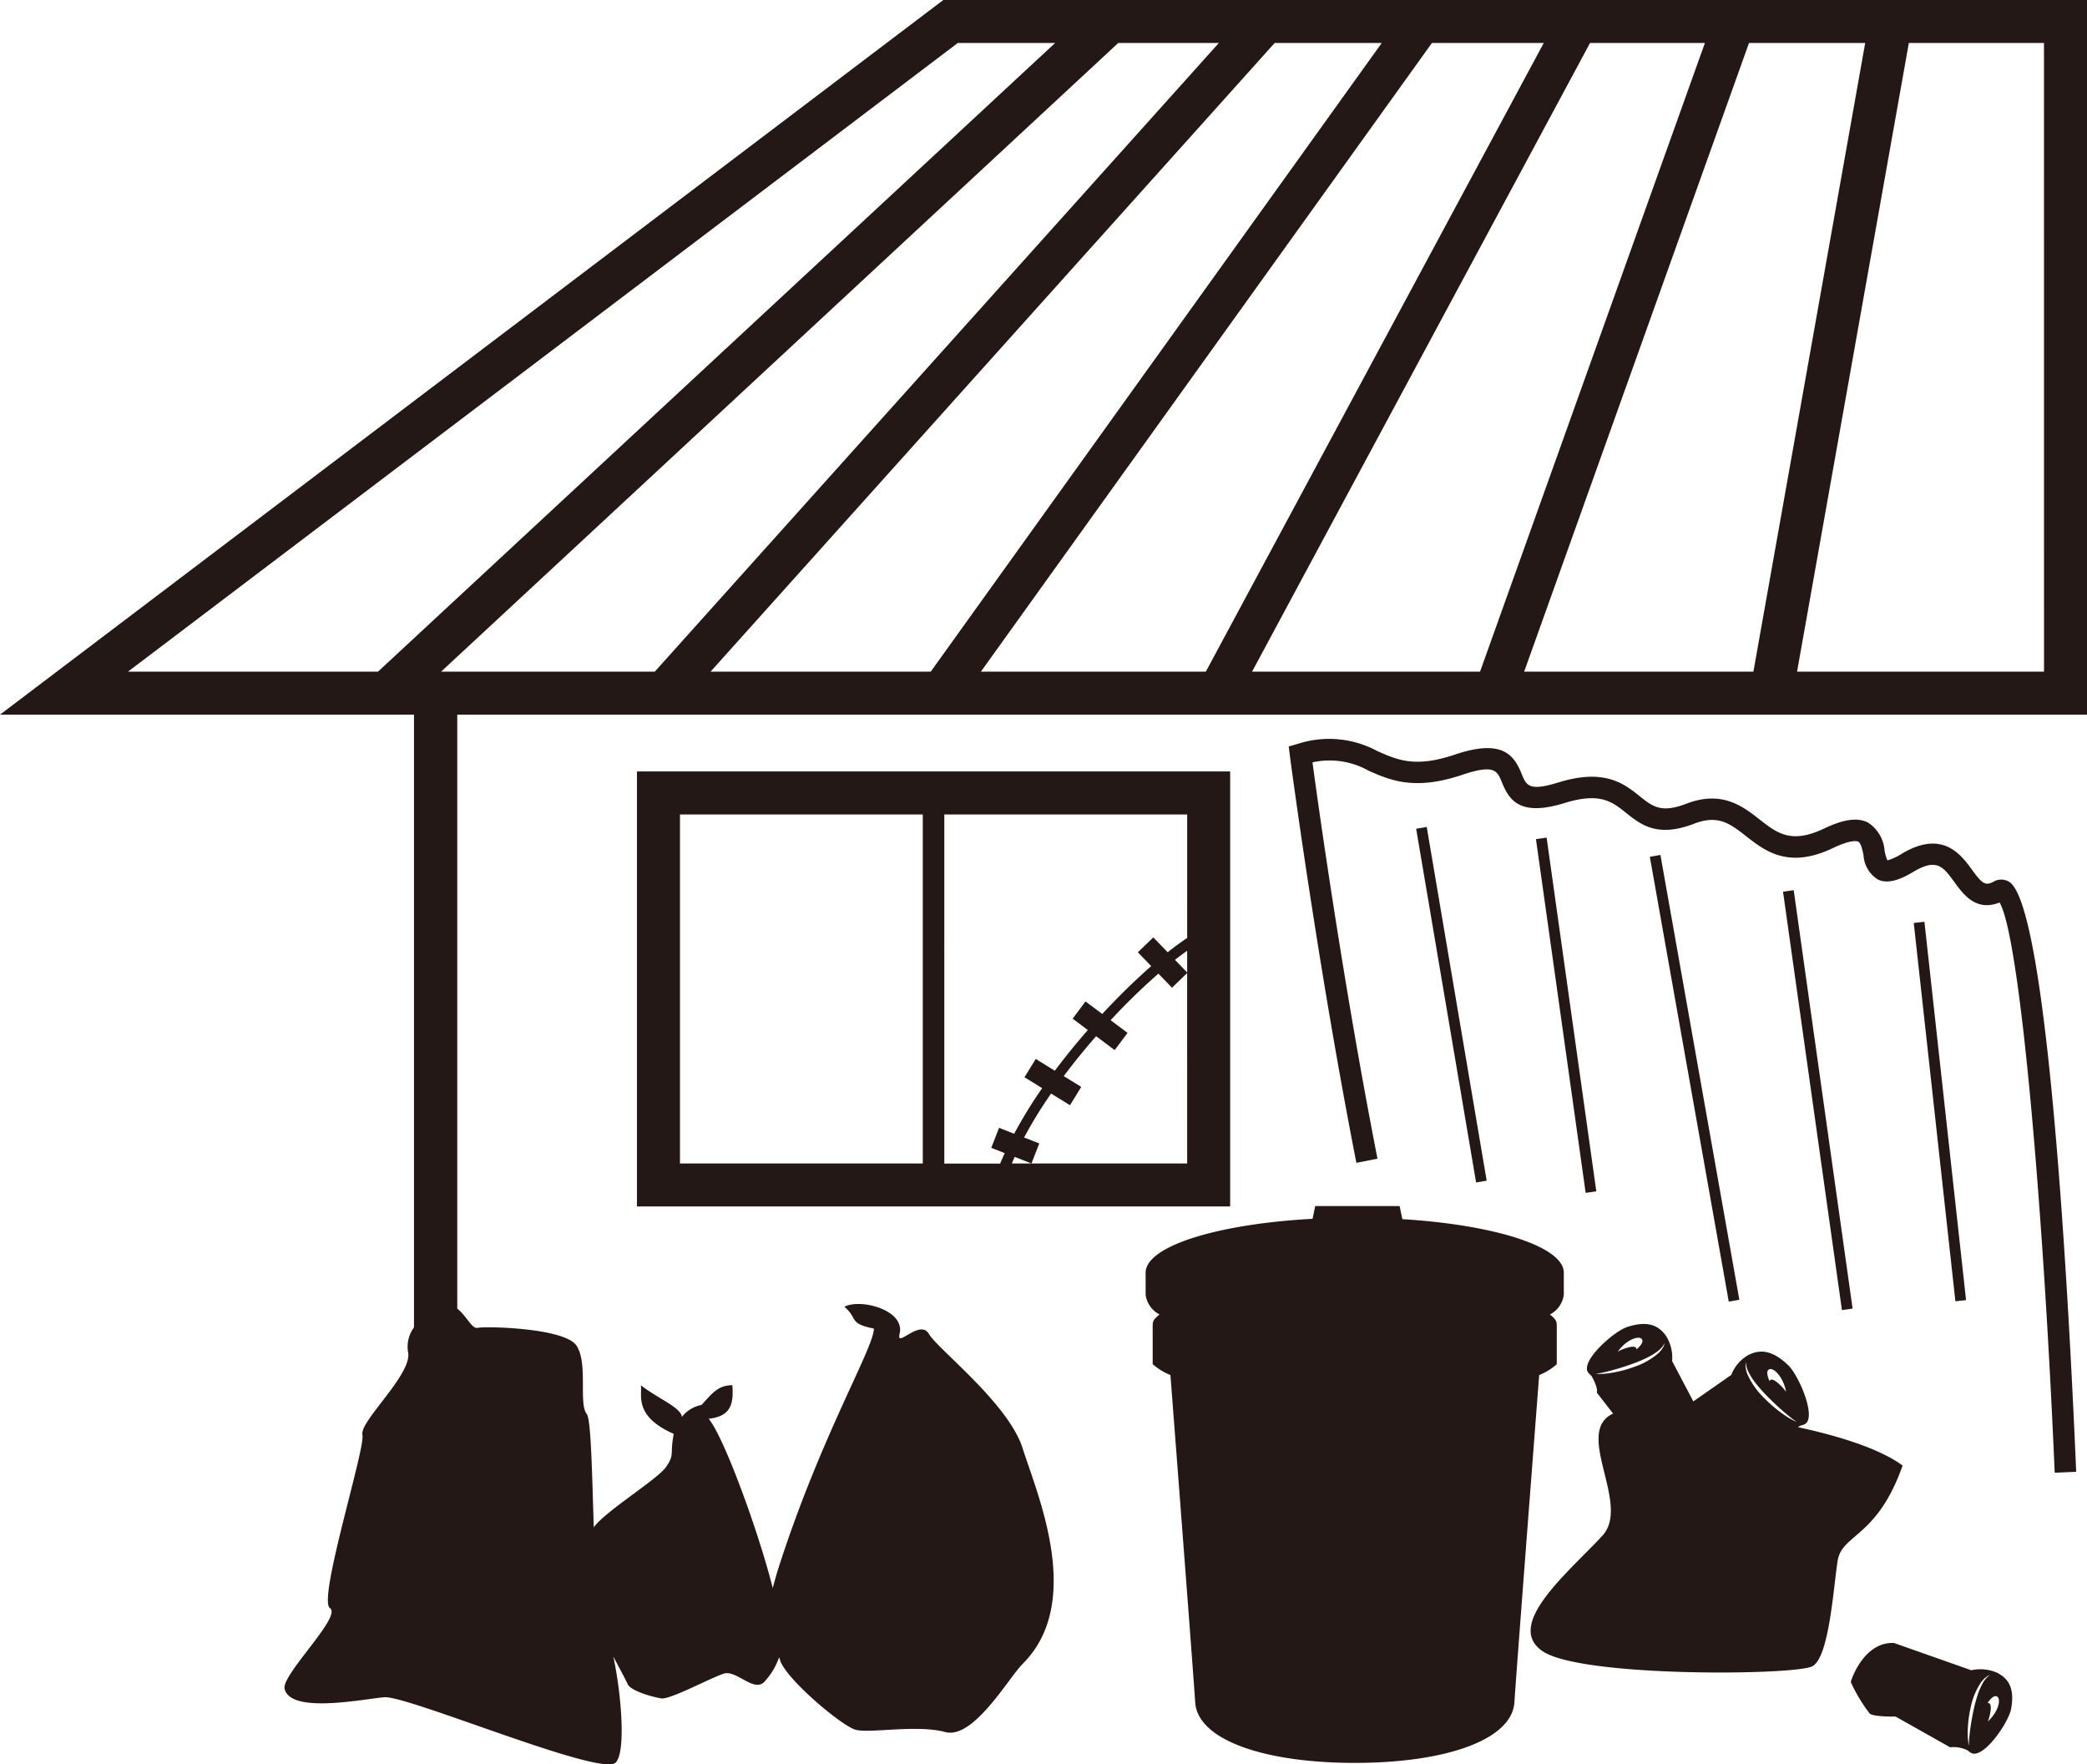 <svg id="グループ_86" data-name="グループ 86" xmlns="http://www.w3.org/2000/svg" xmlns:xlink="http://www.w3.org/1999/xlink" width="183.073" height="154.769" viewBox="0 0 183.073 154.769">
  <defs>
    <clipPath id="clip-path">
      <rect id="長方形_57" data-name="長方形 57" width="183.073" height="154.768" fill="none"/>
    </clipPath>
  </defs>
  <g id="グループ_85" data-name="グループ 85" clip-path="url(#clip-path)">
    <path id="パス_61" data-name="パス 61" d="M302.581,294.436v-3.388c0-.407-.119-.572-.6-.97a2.275,2.275,0,0,0,1.218-1.73v-1.931c0-2.287-6.047-4.2-14.163-4.7l-.239-1.149h-7.406l-.233,1.12c-8.356.451-14.642,2.4-14.642,4.728v1.931a2.276,2.276,0,0,0,1.218,1.73c-.485.4-.6.563-.6.97v3.388a5.469,5.469,0,0,0,1.557.958c.673,8.761,2.017,26.278,2.173,28.71.209,3.263,5.961,5.309,14,5.309s13.787-2.046,14-5.309c.156-2.432,1.5-19.949,2.173-28.71a5.475,5.475,0,0,0,1.557-.958" transform="translate(-166.02 -174.776)" fill="#231815"/>
    <path id="パス_62" data-name="パス 62" d="M388.715,320.409c-1.913-1.408-5.325-2.533-9.18-3.363.06-.041.127-.087.154-.1.158-.089.5-.074.672-.382.569-1.02-.846-4.15-1.669-4.943-1.615-1.557-2.69-1.274-3.445-.937a3.432,3.432,0,0,0-1.559,1.779l-3.328,2.323-1.862-3.538a3.558,3.558,0,0,0-.586-2.288c-.506-.637-1.31-1.37-3.358-.7-1.043.343-3.587,2.512-3.53,3.679.017.352.318.492.416.641s.57,1.031.454,1.434l1.428,1.84c-3.509,1.627,1.605,7.96-.938,10.712-2.948,3.191-8.647,7.819-5.245,10.133s22.194,2.124,23.668,1.319,1.842-6.891,2.211-9.248,3.485-2.034,5.7-8.363M365.8,309.281c.284.251-.125.69-.429.947.043-.51-1.157-.077-1.641.19.763-1.052,1.787-1.388,2.07-1.137m2.032.446a.847.847,0,0,1-.071.206,1.65,1.65,0,0,1-.176.295,2.138,2.138,0,0,1-.3.336,6.28,6.28,0,0,1-2.078,1.181,11.041,11.041,0,0,1-2.318.58,5.774,5.774,0,0,1-.788.053,1.4,1.4,0,0,1-.3-.027,2.079,2.079,0,0,0,.294-.032c.186-.026.447-.087.759-.164a22.03,22.03,0,0,0,2.242-.692c.2-.072.4-.149.59-.231s.381-.162.557-.252a5.717,5.717,0,0,0,.925-.546,3.009,3.009,0,0,0,.324-.276,1.566,1.566,0,0,0,.211-.251,1.171,1.171,0,0,0,.109-.184l.034-.068-.019.074m9.24,2.226c.376-.093,1.183.685,1.43,1.984-.335-.464-1.264-1.411-1.449-.934-.17-.372-.357-.956.019-1.049m2.081,4.5a6.286,6.286,0,0,1-.713-.414,12.007,12.007,0,0,1-1.908-1.6,6.665,6.665,0,0,1-1.417-2.027,2.159,2.159,0,0,1-.129-.439,1.608,1.608,0,0,1-.034-.347.807.807,0,0,1,.025-.218l.015-.075s0,.027,0,.078a1.125,1.125,0,0,0,.02.215,1.6,1.6,0,0,0,.086.324,3.146,3.146,0,0,0,.181.4,6.086,6.086,0,0,0,.622.92c.124.163.268.321.408.485s.293.324.448.482a23.893,23.893,0,0,0,1.788,1.664c.257.214.474.391.636.5a2.254,2.254,0,0,0,.261.165,1.521,1.521,0,0,1-.291-.115" transform="translate(-221.82 -191.859)" fill="#231815"/>
    <path id="パス_63" data-name="パス 63" d="M443.483,384.852a3.631,3.631,0,0,0-2.345-.258l-6.78-2.391c-2.577-.127-3.731,3.093-3.791,3.43a14.271,14.271,0,0,0,1.634,2.732c.179.272,1.753.31,2.282.286l4.794,2.7a2.777,2.777,0,0,1,1.482.246c.162.074.34.346.692.315,1.164-.1,2.973-2.852,3.173-3.907.393-2.07-.44-2.748-1.139-3.152m-1.363.911a5.58,5.58,0,0,0-.418.968c-.066.182-.118.376-.175.572s-.106.4-.15.6a21.14,21.14,0,0,0-.386,2.26c-.034.312-.06.573-.061.756a2.011,2.011,0,0,0,.008.288,1.351,1.351,0,0,1-.066-.285,5.489,5.489,0,0,1-.053-.769,10.556,10.556,0,0,1,.265-2.318,6.087,6.087,0,0,1,.893-2.167,2.124,2.124,0,0,1,.293-.332,1.607,1.607,0,0,1,.269-.209.855.855,0,0,1,.194-.1L442.8,385l-.063.043a1.165,1.165,0,0,0-.168.13,1.559,1.559,0,0,0-.221.238,2.929,2.929,0,0,0-.231.35m.475,3.326c.2-.5.468-1.722-.031-1.612.214-.328.595-.782.881-.542s.09,1.275-.85,2.154" transform="translate(-268.213 -238.084)" fill="#231815"/>
    <path id="パス_64" data-name="パス 64" d="M361.706,184.4c-.78.4-1.016.273-1.966-1.033s-2.585-3.526-6.135-1.4a4.937,4.937,0,0,1-1.274.591,3.533,3.533,0,0,1-.25-.858,3.212,3.212,0,0,0-1.473-2.471c-.924-.457-2.147-.274-3.855.545-2.869,1.36-4.095.4-5.649-.814-1.465-1.151-3.3-2.576-6.433-1.366-2.191.841-2.942.239-4.073-.667-1.37-1.1-3.089-2.46-7.147-1.2-2.57.794-2.8.252-3.2-.74-.663-1.641-1.664-3.125-5.858-1.711-3.472,1.175-5.026.486-6.816-.311a8.9,8.9,0,0,0-6.985-.624l-.781.223.1.806c.026.179,2.4,18.213,5.836,35.717l1.849-.365c-3-15.307-5.2-31.023-5.7-34.764a6.977,6.977,0,0,1,4.92.731c1.878.83,4.006,1.773,8.182.374,2.868-.965,3.1-.363,3.506.628.641,1.594,1.594,3.047,5.5,1.837,3.119-.965,4.172-.118,5.409.869,1.281,1.021,2.728,2.184,5.929.954,2.143-.83,3.174-.022,4.6,1.09,1.65,1.294,3.719,2.9,7.619,1.031,1.616-.773,2.129-.6,2.213-.554.232.114.357.7.46,1.176a2.674,2.674,0,0,0,1.3,2.165c.961.42,2.132-.138,3.038-.679,2.077-1.248,2.633-.488,3.638.889.766,1.048,1.885,2.616,3.958,1.781,1.834,3.1,3.877,27.446,4.835,50.018l1.885-.081c-.633-14.9-2.478-49.779-5.9-51.762a1.334,1.334,0,0,0-1.293-.033" transform="translate(-186.764 -107.087)" fill="#231815"/>
    <path id="パス_65" data-name="パス 65" d="M330.381,192.373l-.928.158,5.258,31.029.928-.158Z" transform="translate(-205.227 -119.836)" fill="#231815"/>
    <path id="パス_66" data-name="パス 66" d="M362.619,225.883l-4.36-31.029-.935.132,4.36,31.029Z" transform="translate(-222.589 -121.381)" fill="#231815"/>
    <rect id="長方形_55" data-name="長方形 55" width="0.943" height="39.625" transform="translate(144.725 75.157) rotate(-10.061)" fill="#231815"/>
    <path id="パス_67" data-name="パス 67" d="M420.9,243.779l-5.166-36.7-.936.133,5.167,36.7Z" transform="translate(-258.389 -128.994)" fill="#231815"/>
    <rect id="長方形_56" data-name="長方形 56" width="0.941" height="33.385" transform="translate(167.876 80.96) rotate(-6.282)" fill="#231815"/>
    <path id="パス_68" data-name="パス 68" d="M200.219,179.468H148.184v38.156h52.035Zm-26.962,34.385h-21.3V183.239h21.3Zm23.191,0H181.067c.078-.192.165-.385.25-.578l1.473.577.685-1.756-1.33-.521a38.412,38.412,0,0,1,2.366-3.854l1.659,1.022.987-1.606-1.537-.947c.9-1.2,1.859-2.379,2.842-3.5l1.626,1.219,1.13-1.51-1.486-1.113a56.365,56.365,0,0,1,4.193-4.086l1.192,1.237,1.329-1.282Zm0-16.752-1.07-1.11c.373-.293.728-.554,1.07-.795Zm0-3.026q-.8.528-1.71,1.252l-1.258-1.305-1.355,1.307,1.167,1.211a58.677,58.677,0,0,0-4.29,4.2l-1.469-1.1-1.13,1.51,1.331,1c-1,1.144-1.975,2.342-2.894,3.566l-1.674-1.031-.987,1.605,1.551.956a39.474,39.474,0,0,0-2.456,4l-1.326-.519-.685,1.757,1.181.462c-.137.308-.281.618-.4.92h-4.9V183.239h21.306Z" transform="translate(-92.309 -111.797)" fill="#231815"/>
    <path id="パス_69" data-name="パス 69" d="M82.749,0,0,62.687H36.315v53.749a2.838,2.838,0,0,0-.524,2.141c.455,1.911-4.277,6.1-4,7.281s-3.941,14.477-2.848,15.2-4.285,5.862-3.977,7.092c.546,2.184,6.735.91,8.737.728s19.021,7.008,20.3,5.734c.919-.92.506-5.986-.2-9.3.639,1.212,1.165,2.187,1.248,2.4.241.6,2.172,1.146,2.956,1.267s4.344-1.81,5.49-2.172,2.762,1.849,3.667.582a5.9,5.9,0,0,0,1.179-2.015,1.377,1.377,0,0,1,.059.156c.338,1.578,5.411,5.862,6.651,6.2s5.377-.475,7.858.2,5.556-4.741,6.8-5.981c5.44-5.44,1.24-14.949,0-18.894s-7.439-8.694-8.228-10.047-2.9,1.337-2.57-.016c.5-2.083-3.436-3.115-4.843-2.365,1.22,1.032.334,1.463,2.589,1.914,0,1.691-4.67,9.451-8.365,20.984-.218.679-.364,1.232-.507,1.778-1.272-5.037-4.309-13.315-5.624-14.85,1.825-.208,2.228-1.143,2.078-2.944-1.276,0-1.8.75-2.7,1.726a2.917,2.917,0,0,0-1.726,1.05c-.075-.825-2.176-1.651-3.6-2.777.15.826-.675,2.7,2.886,4.268-.362,1.87.111,1.753-.673,2.9-.747,1.092-5.378,3.91-6.341,5.3-.154-4.628-.232-9.463-.62-9.948-.728-.91.132-4.418-.89-5.986s-7.958-1.718-8.666-1.567c-.526.112-.975-1.044-1.8-1.685V62.687H183.073V0Zm42.859,3.771h9.811L105.775,58.917H86.044ZM81.643,58.917H62.33L111.813,3.771h9.394ZM139.478,3.771h10.077L129.83,58.917h-20Zm13.945,0h10.193L153.81,58.917H133.7Zm-69.408,0h8.541l-59.4,55.146H11.224ZM38.692,58.917l59.4-55.146h8.825L57.436,58.917Zm140.611,0H157.639l9.806-55.146H179.3Z" fill="#231815"/>
  </g>
</svg>
